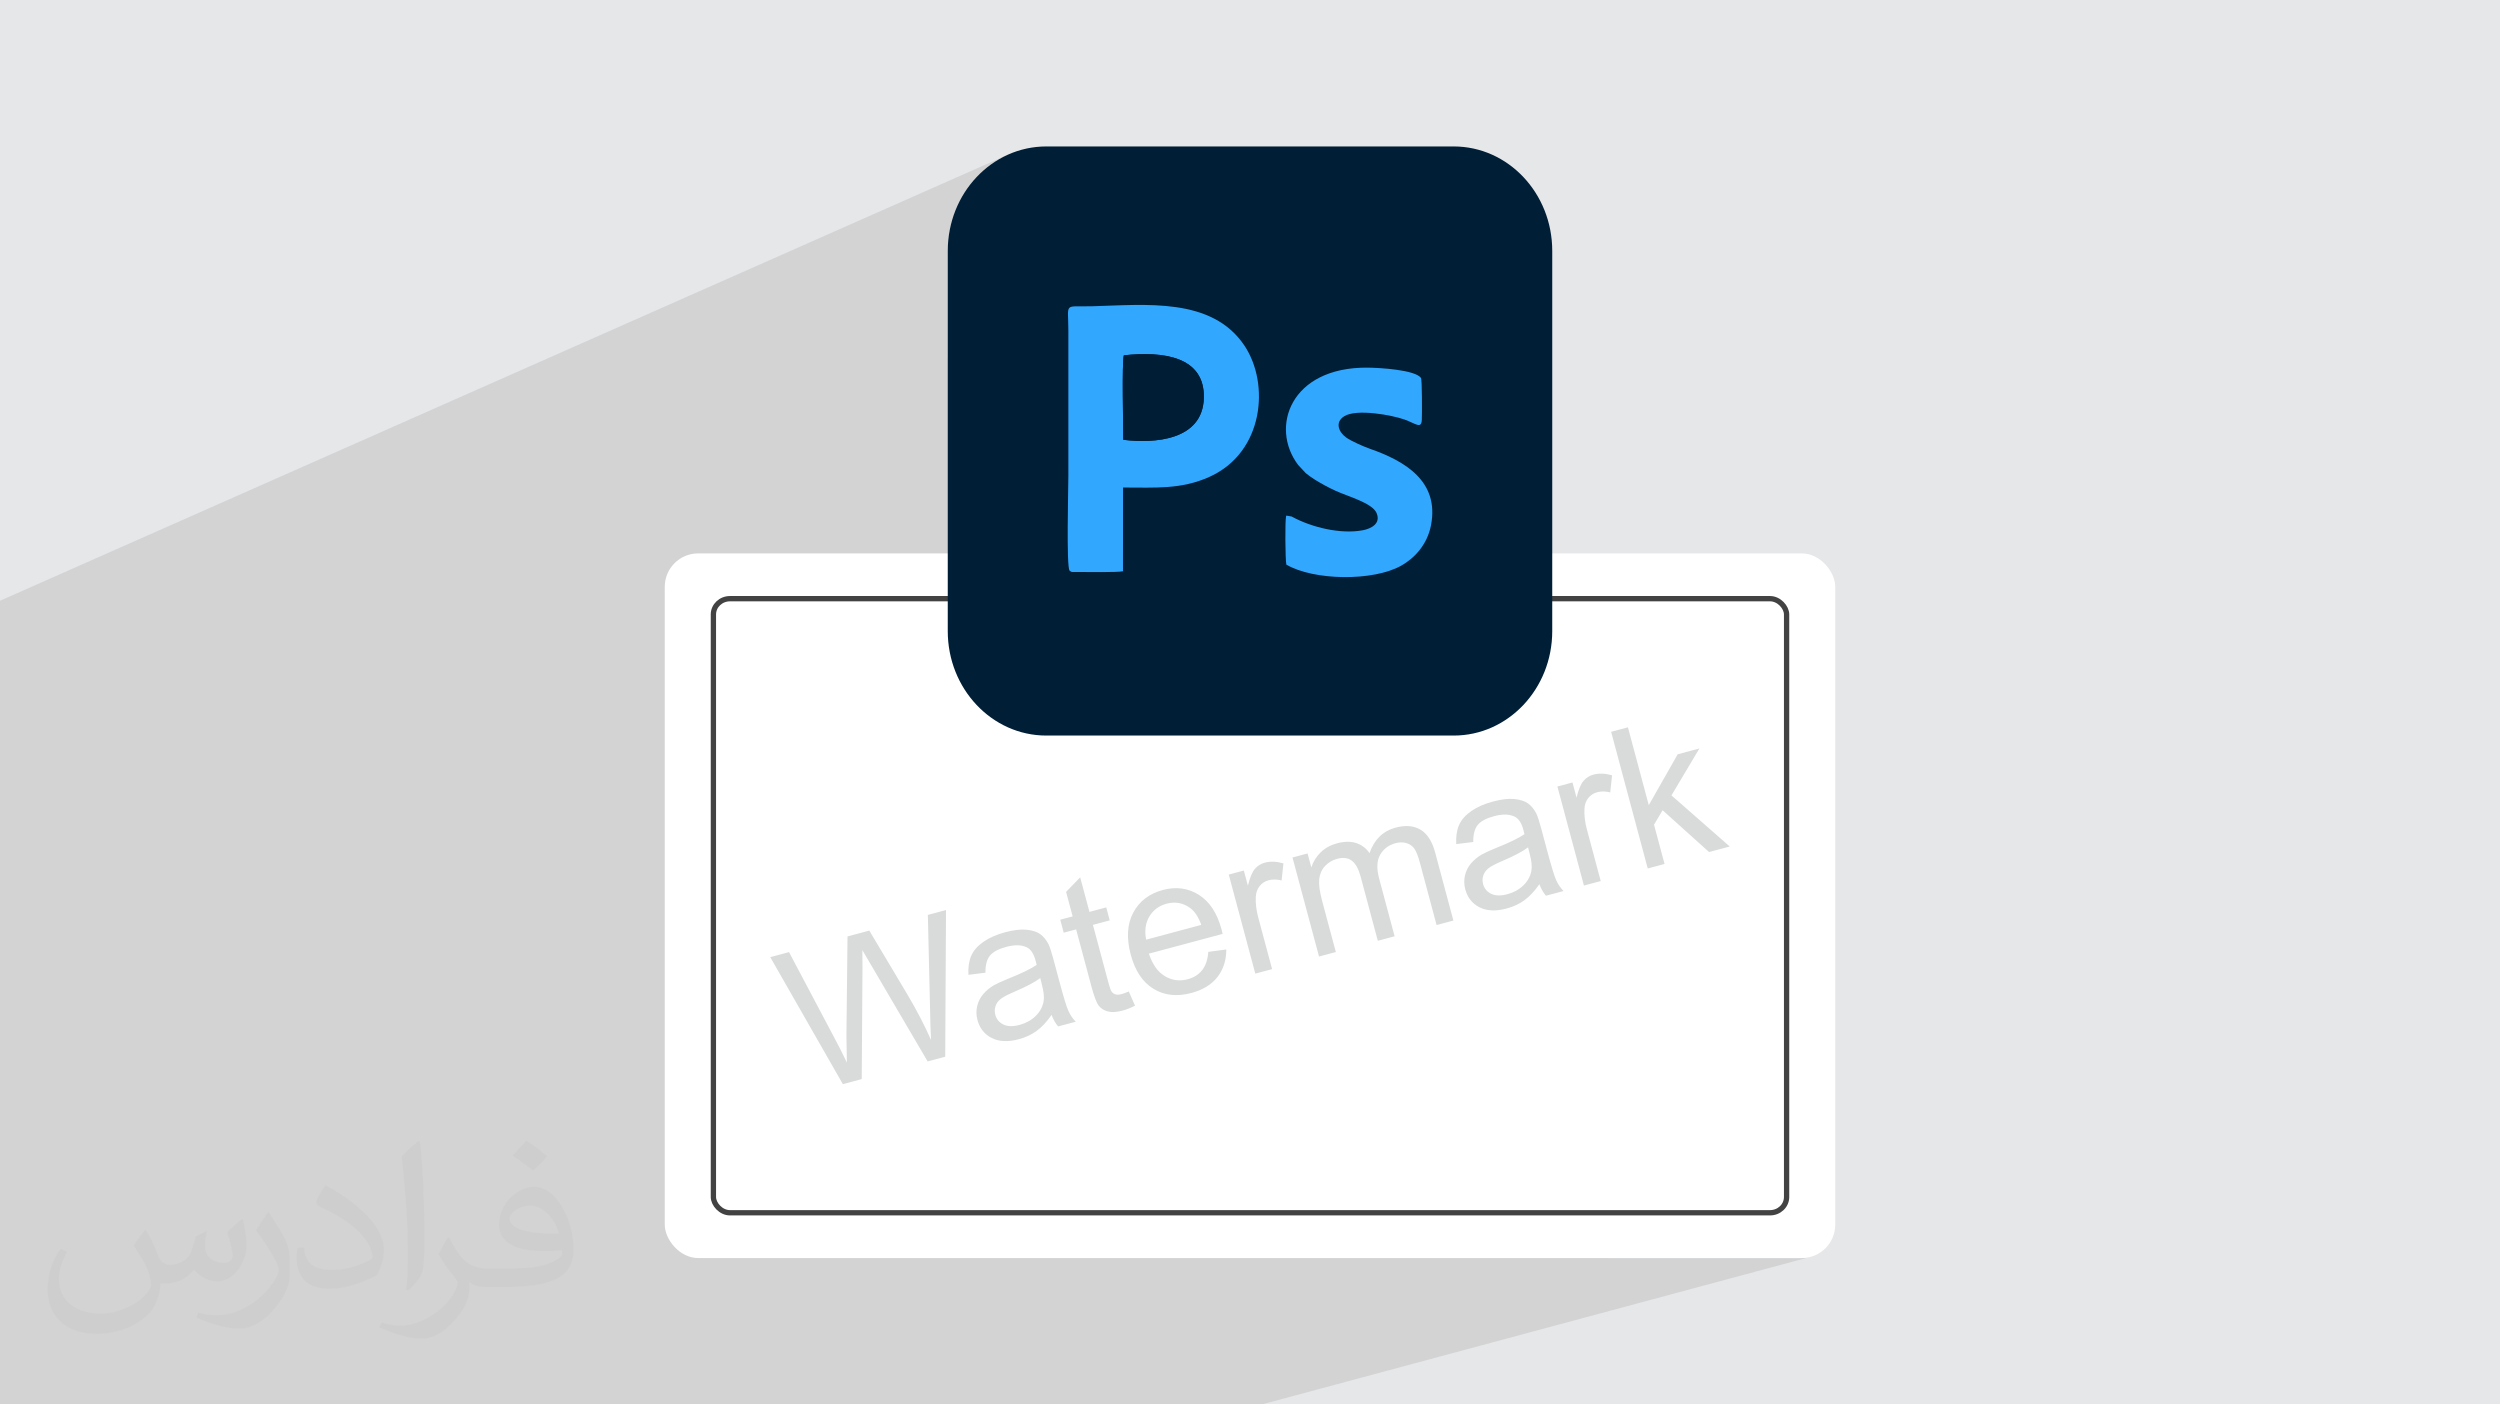 <?xml version="1.0" encoding="UTF-8"?>
<!DOCTYPE svg PUBLIC "-//W3C//DTD SVG 1.1//EN" "http://www.w3.org/Graphics/SVG/1.1/DTD/svg11.dtd">
<!-- Creator: CorelDRAW 2020 (64-Bit) -->
<svg xmlns="http://www.w3.org/2000/svg" xml:space="preserve" width="94.192mm" height="52.917mm" version="1.1" style="shape-rendering:geometricPrecision; text-rendering:geometricPrecision; image-rendering:optimizeQuality; fill-rule:evenodd; clip-rule:evenodd"
viewBox="0 0 9404.92 5283.66"
 xmlns:xlink="http://www.w3.org/1999/xlink"
 xmlns:xodm="http://www.corel.com/coreldraw/odm/2003">
 <defs>
  <style type="text/css">
   <![CDATA[
    .str0 {stroke:#434242;stroke-width:19.97;stroke-miterlimit:22.926}
    .fil7 {fill:#001D36}
    .fil5 {fill:#001E36}
    .fil6 {fill:#31A7FE}
    .fil0 {fill:#E6E7E8}
    .fil3 {fill:white}
    .fil4 {fill:#D9DADA;fill-rule:nonzero}
    .fil2 {fill:#373435;fill-opacity:0.031}
    .fil1 {fill:#2B2A29;fill-opacity:0.102}
   ]]>
  </style>
 </defs>
 <g id="Layer_x0020_1">
  <polygon class="fil0" points="-0,0 9404.92,0 9404.92,5283.66 -0,5283.66 "/>
  <polygon class="fil1" points="-0,3647.22 -0,3611.04 -0,3567.93 -0,3567.4 -0,3542.1 -0,3541.28 -0,3516.65 -0,3493.45 -0,3493.44 -0,3493.43 -0,3493.41 -0,3419.35 -0,3394.61 -0,3394.6 -0,3389.59 -0,3341.88 -0,3340.3 -0,3340.28 -0,3340.27 -0,3340.26 -0,3340.23 -0,3195.5 -0,3140.91 -0,3069.58 -0,3069.57 -0,2869.18 -0,2842.82 -0,2488.75 -0,2259.97 3791.89,581.81 3775.46,589.68 3759.48,598.35 3743.95,607.81 3728.91,618.03 3714.38,628.99 3700.37,640.65 3686.92,653 3674.04,666.01 3661.76,679.65 3650.1,693.91 3639.1,708.75 3628.77,724.15 3619.12,740.09 3610.19,756.53 3602.01,773.48 3594.58,790.87 3587.94,808.72 3582.11,826.96 3577.11,845.6 3572.97,864.6 3569.72,883.94 3567.36,903.6 3565.92,923.54 3565.44,943.75 3565.44,1348.79 4026.69,1155.51 4032.1,1153.72 4039.19,1152.74 4048.24,1152.36 4059.42,1152.33 4072.97,1152.43 4089.1,1152.45 4108.03,1152.15 4126.98,1151.59 4146.19,1150.92 4165.63,1150.2 4185.26,1149.46 4205.06,1148.76 4224.98,1148.12 4245,1147.61 4265.09,1147.26 4285.21,1147.11 4305.33,1147.21 4325.41,1147.6 4345.43,1148.33 4365.35,1149.43 4385.13,1150.96 4404.76,1152.95 4424.18,1155.46 4443.38,1158.52 4462.32,1162.17 4480.97,1166.46 4499.28,1171.45 4517.23,1177.15 4534.79,1183.63 4551.94,1190.92 4568.62,1199.06 4584.82,1208.12 4600.49,1218.12 4615.6,1229.1 4630.13,1241.12 4644.04,1254.21 4657.29,1268.43 4669.86,1283.81 4681.71,1300.39 4690.35,1314.18 4698.29,1328.6 4705.5,1343.57 4711.98,1359.06 4717.72,1375.02 4722.7,1391.38 4726.92,1408.11 4730.37,1425.14 4733.02,1442.44 4734.87,1459.94 4735.92,1477.6 4736.14,1495.37 4735.65,1509.75 4984.61,1410.92 5003.89,1403.64 5024.39,1397.37 5046.12,1392.15 5069.08,1388.06 5093.27,1385.13 5118.71,1383.44 5145.39,1383.04 5154.76,1383.21 5165.92,1383.57 5178.58,1384.14 5192.45,1384.97 5207.24,1386.05 5222.63,1387.42 5238.36,1389.1 5254.12,1391.11 5269.6,1393.48 5284.54,1396.23 5298.62,1399.38 5311.55,1402.96 5323.04,1406.98 5332.8,1411.47 5340.52,1416.47 5345.93,1421.98 5346.62,1424.8 5347.21,1430.07 5347.73,1437.47 5348.17,1446.67 5348.54,1457.34 5348.83,1469.18 5349.07,1481.84 5349.24,1495 5349.35,1508.35 5349.41,1521.55 5349.41,1534.29 5349.37,1546.23 5349.29,1557.05 5349.17,1566.45 5349.01,1574.07 5348.82,1579.61 5347.27,1590.43 5343.86,1596.6 5338.58,1598.88 5130.36,1679.26 5131.63,1679.8 5143.27,1684.45 5153.63,1688.26 5178.2,1697.25 5202.53,1707.02 5226.37,1717.67 5249.48,1729.29 5271.62,1741.96 5292.56,1755.78 5312.06,1770.83 5329.88,1787.2 5345.78,1805 5359.52,1824.29 5370.86,1845.18 5379.57,1867.73 5385.4,1892.07 5388.12,1918.26 5387.49,1946.4 5383.28,1976.58 5380.24,1989.89 5376.48,2002.7 5372.01,2015 5366.89,2026.79 5361.17,2038.07 5354.89,2048.85 5348.1,2059.11 5340.84,2068.86 5333.17,2078.08 5325.11,2086.79 5316.73,2094.98 5308.06,2102.65 5299.16,2109.78 5290.06,2116.39 5280.82,2122.47 5271.47,2128.01 5261.17,2133.43 5250.23,2138.48 5238.69,2143.16 4943.28,2252.22 6661.83,2252.22 6673.75,2253.43 6684.85,2256.89 6694.92,2262.37 6703.7,2269.63 6710.96,2278.41 6716.44,2288.49 6719.92,2299.6 6721.12,2311.51 6721.12,4503.12 6719.92,4515.03 6716.44,4526.15 6710.96,4536.21 6703.7,4544.99 6694.92,4552.25 6684.85,4557.73 6673.75,4561.19 6050.91,4732.74 6778.37,4732.74 6791.18,4732.1 6803.63,4730.18 6815.66,4727.06 4746.11,5283.66 4050.74,5283.66 423.34,5283.66 -0,5283.66 -0,5252.08 -0,5249.34 -0,5245.98 -0,5243.72 -0,5243.09 -0,5237.63 -0,5227.65 -0,5224.81 -0,5217.64 -0,5214.77 -0,5207.51 -0,5204.58 -0,5201.49 -0,5200.56 -0,5196.33 -0,5193.36 -0,5189.38 -0,5174.24 -0,5160.72 -0,5157.7 -0,5157.46 -0,5141.65 -0,5136.04 -0,5132.66 -0,5120.05 -0,5119.8 -0,5118.98 -0,5116.08 -0,5113.1 -0,5111.77 -0,5077.78 -0,5075.75 -0,5065.79 -0,5048.58 -0,5033.99 -0,5033.74 -0,5018.94 -0,5005.91 -0,4995 -0,4993.36 -0,4982.64 -0,4981.36 -0,4979.55 -0,4975.3 -0,4947.52 -0,4934.72 -0,4933.49 -0,4929.44 -0,4926.84 -0,4922.42 -0,4922.04 -0,4917.27 -0,4917.19 -0,4912.36 -0,4907.74 -0,4904.16 -0,4901.28 -0,4892.31 -0,4881.26 -0,4877.88 -0,4870.06 -0,4868.43 -0,4866.29 -0,4866.11 -0,4862.55 -0,4859.75 -0,4852.79 -0,4852.09 -0,4842.26 -0,4829.77 -0,4816.77 -0,4813.9 -0,4811.16 -0,4792.98 -0,4730.26 -0,4698.75 -0,4691.66 -0,4674.63 -0,4657.94 -0,4649.83 -0,4628.91 -0,4608.36 -0,4446.04 -0,4200.75 -0,4077.24 -0,4074.73 -0,3984.25 -0,3921.62 -0,3920.16 -0,3792.87 -0,3784.5 -0,3784.01 -0,3762.44 -0,3739.31 -0,3674.7 -0,3659.81 "/>
  <path class="fil2" d="M548.54 4627.69c17.95,27.21 29.6,53.36 40.96,82.43 8.45,16.91 12.93,48.09 52.57,48.09 11.61,0 28.28,-3.42 43.06,-11.61 16.63,-8.73 29.32,-21.94 35.94,-42l15.85 -53.36 38.57 -19.02 2.64 2.64c-5.27,20.09 -6.59,39.36 -6.59,54.43 0,44.63 38.57,61.56 69.22,61.56 17.95,0 34.09,-8.73 34.09,-25.11 0,-21.13 -8.98,-57.06 -20.62,-89.29 17.95,-17.95 35.94,-35.94 56.53,-50.47l3.17 1.6c8.98,38.04 14,75.56 14,100.66 0,24.57 -10.83,51.79 -19.81,69.49 -18.49,34.87 -51.25,62.62 -90.87,62.62 -30.1,0 -63.65,-15.07 -86.66,-43.06l-1.32 0c-21.66,26.96 -55.22,51.25 -108.86,51.25l-16.63 0c-2.64,35.41 -10.29,60.49 -21.94,82.95 -31.95,62.34 -126.81,106.47 -216.1,106.47 -124.17,0 -186.51,-71.59 -186.51,-166.96 0,-58.91 19.27,-113.6 48.88,-152.42l24.29 10.04c-18.49,35.41 -30.91,68.68 -30.91,101.45 0,89.29 72.66,131.83 156.4,131.83 77.68,0 173.83,-49.41 191.28,-106.72 -6.59,-62.62 -30.1,-91.93 -66.04,-148.99 10.83,-19.02 24.83,-38.04 42.28,-58.38l3.17 0 0 0 0 0 -0.02 -0.09zm1432.13 -336.04c26.15,16.39 51.79,35.66 76.87,57.85 -14,19.81 -31.45,37.79 -53.11,53.64 -25.11,-20.34 -50.19,-37.79 -75.84,-56.27 17.42,-19.55 34.62,-38.29 52.04,-55.22l0 0 0 0 0 0 0 0 0 0 0.03 0zm13.47 244.11c-42.28,0 -76.87,27.75 -76.87,48.34 0,44.13 84.53,57.85 185.72,57.31 -12.68,-51.79 -57.06,-105.68 -108.86,-105.68l0.01 0.03zm-94.86 236.19c54.96,0 103.04,-1.6 139.74,-10.83 40.96,-10.29 75.56,-30.91 75.56,-45.17 0,-3.7 0,-8.19 -1.32,-11.89 -22.98,2.11 -49.41,2.11 -72.38,2.11 -74.49,0 -131.55,-16.91 -154.02,-58.66 -5.55,-11.61 -9.51,-24.57 -9.51,-39.36 0,-40.43 17.42,-79.79 48.09,-107 25.61,-22.45 53.89,-36.44 82.67,-36.44 52.04,0 93.51,41.75 122.57,107.54 15.85,35.94 26.68,77.4 26.68,129.72 0,34.87 -9.51,64.19 -31.17,85.85 -40.43,39.11 -114.92,53.89 -229.04,53.89l-51.79 0 0 0 -13.47 0c-28.28,0 -48.62,-5.02 -64.72,-17.42l-2.64 0c0.79,6.59 1.32,12.93 1.32,19.02 0,25.61 -8.45,58.38 -25.61,84.53 -50.72,75.3 -105.68,108.04 -153.24,108.04 -48.09,0 -107,-18.49 -160.11,-42.54l9.51 -18.49c17.17,7.13 40.96,11.89 73.7,11.89 85.85,0 198.66,-82.43 212.66,-163 -3.17,-6.59 -8.98,-15.32 -17.17,-24.57 -25.11,-29.85 -40.96,-54.68 -55.75,-80.83 12.68,-25.11 24.29,-45.17 35.13,-63.4l4.49 -0.53c36.72,74.77 69.99,117.55 144.23,117.55l11.61 0 0 0 53.89 0 0 0 0 0 0 0 0 0 0 0 0.09 0.01zm-371.98 79c6.34,-34.34 6.87,-72.91 6.87,-108.86l0 -53.36c0,-99.6 -12.68,-244.36 -22.98,-338.68 17.95,-19.27 43.06,-42 62.87,-57.31l5.81 1.6c13.47,118.62 16.63,256 16.63,383.06 0,33.3 -1.32,65.79 -4.49,89.55 -1.85,30.1 -19.27,52.83 -56.53,87.7l-8.19 -3.7zm-382.8 -157.19c1.85,46.77 24.83,83.49 105.15,83.49 49.93,0 92.19,-12.93 138.96,-35.13 8.45,-3.7 12.93,-8.73 12.93,-12.93 0,-29.32 -22.45,-68.15 -60.23,-103.55 -36.72,-33.3 -85.34,-62.62 -130.76,-82.18 -15.6,-6.59 -20.62,-13.47 -20.62,-20.09 0,-13.47 17.95,-41.75 32.77,-62.09l5.02 -0.53c52.04,27.21 110.17,67.64 153.24,112.53 39.11,41.47 63.4,83.49 63.4,129.19 0,33.81 -10.29,65.51 -26.96,95.11 -57.06,28.79 -117.83,50.72 -178.06,50.72 -73.17,0 -123.1,-34.34 -123.1,-114.92 0,-8.73 0,-22.19 3.17,-39.64l25.11 0 0 0 0 0 0 0 0 0 0 0 -0.02 0zm-132.37 -132.9l45.45 73.45c16.63,27.21 32.23,56.81 32.23,103.55l0 59.7c0,48.34 -30.91,100.13 -80.83,151.38 -39.11,34.62 -73.7,49.41 -105.68,49.41 -47.55,0 -101.98,-14.79 -164.85,-41.75l7.13 -18.49c19.81,5.27 42.79,9.77 71.06,9.77 90.36,-0.53 182.8,-66.57 225.08,-147.15 5.02,-9.26 6.87,-17.95 6.87,-24.04 0,-9.26 -5.02,-19.55 -8.98,-28.79 -22.98,-43.31 -48.62,-82.95 -76.87,-119.68 14.79,-23.25 29.6,-45.7 45.7,-67.9l3.7 0.53 0 0 0 0 0 0 0 0 0 0 -0.02 0.01z"/>
  <g id="_2348308394512">
   <g>
    <rect class="fil3" x="2500.79" y="2081.86" width="4403.34" height="2650.88" rx="125.76" ry="125.76"/>
    <rect class="fil3 str0" x="2683.8" y="2252.21" width="4037.32" height="2310.19" rx="62.38" ry="59.29"/>
    <path class="fil4" d="M3170.77 4078.46l-273.06 -477.76 70.59 -18.92 167.38 316.4c17.81,33.06 34.65,66.12 50.27,99.12 -1.17,-58.41 -1.74,-92.12 -1.71,-101.11l4.1 -373.37 81.96 -21.97 143.43 240.5c35.39,59.78 65.03,116.83 88.82,171.13 -1.87,-34.26 -3.1,-73.81 -3.71,-118.66l-8.27 -351.99 68.32 -18.3 -2.98 551.71 -66.17 17.73 -212.73 -362.74c-17.88,-30.34 -28.77,-48.97 -32.78,-55.84 0.4,25.01 0.54,46.53 0.44,64.38l-2.85 420.62 -71.06 19.05zm785.2 -260.42c-18.09,26.27 -36.95,46.32 -56.4,60.39 -19.45,14.05 -41.57,24.33 -66.46,31.01 -40.91,10.95 -75.05,9.48 -102.4,-4.61 -27.35,-13.97 -45.18,-36.51 -53.48,-67.5 -4.88,-18.2 -5.15,-35.95 -0.93,-53.24 4.32,-17.31 12.02,-32.19 22.98,-44.87 11.09,-12.72 24.31,-23.7 39.93,-32.88 11.57,-6.57 29.52,-14.71 53.7,-24.52 49.37,-19.65 85.1,-37.04 106.9,-51.85 -2.06,-8.68 -3.41,-14.23 -4.02,-16.51 -6.87,-25.59 -17.68,-42.07 -32.47,-49.4 -19.97,-9.9 -45.92,-10.51 -77.73,-1.99 -29.8,7.99 -50.4,19.15 -61.73,33.35 -11.45,14.21 -16.92,35.43 -16.63,63.82l-64.04 7.93c-1.46,-27.95 2.01,-51.84 10.56,-71.57 8.58,-19.74 23.89,-37.19 45.94,-52.57 21.95,-15.26 49.13,-27.28 81.19,-35.87 31.82,-8.53 58.79,-11.78 80.79,-9.6 21.88,2.21 39.1,7.61 51.47,16.48 12.39,8.87 22.81,21.47 31.29,37.77 4.91,10.24 11.19,29.32 18.66,57.2l22.44 83.75c15.68,58.52 26.9,95.13 33.74,110.1 6.7,15.01 15.98,28.55 27.48,40.85l-66.05 17.71c-9.9,-11.58 -18.13,-26.06 -24.7,-43.4zm-42.53 -138.64c-20.48,15.48 -52.82,32.61 -97.04,51.38 -25.08,10.7 -42.4,19.82 -51.91,27.38 -9.51,7.55 -15.95,16.59 -19.43,27.01 -3.45,10.54 -3.78,21.29 -0.84,32.29 4.46,16.62 14.55,28.93 30.33,36.62 15.78,7.7 35.96,8.31 60.48,1.75 24.29,-6.52 44.54,-17.58 60.72,-33.33 16.09,-15.59 26.19,-33.82 30.14,-54.49 3.01,-16.08 0.74,-37.91 -6.67,-65.55l-5.78 -23.07zm332.96 50.44l23.55 53.45c-16.71,8.44 -32.11,14.63 -45.99,18.34 -22.86,6.13 -41.53,7.27 -56.16,3.37 -14.52,-3.92 -25.91,-11.01 -34.24,-21.48 -8.31,-10.46 -17.49,-34.69 -27.65,-72.6l-57.53 -214.66 -46.65 12.5 -13.08 -48.83 46.66 -12.5 -24.69 -92.13 53.02 -54.86 34.85 130.05 63.17 -16.91 13.08 48.82 -63.17 16.91 58.48 218.25c4.84,18.07 9.02,29.38 12.68,33.92 3.53,4.56 8.21,7.67 14.07,9.44 5.84,1.66 13.42,1.29 22.76,-1.21 6.94,-1.87 15.92,-5.17 26.85,-9.89zm299.25 -149.05l67.64 -8.9c0,40.65 -11.1,75.32 -33.25,103.68 -22.15,28.37 -54.75,48.4 -97.95,59.96 -54.31,14.57 -101.88,9.35 -142.68,-15.63 -40.76,-24.85 -69.29,-67.61 -85.47,-128.03 -16.73,-62.46 -13.73,-115.33 9.24,-158.42 22.93,-43.2 60.06,-71.62 111.4,-85.37 49.63,-13.31 94.72,-7.31 135.27,18.12 40.53,25.43 69.1,68.82 85.53,130.2 1,3.7 2.41,9.36 4.13,16.85l-277.47 74.35c13.32,40.16 33.22,68.42 59.84,84.5 26.5,16.11 55.38,20.04 86.36,11.73 23.11,-6.19 41.21,-17.57 54.22,-34.15 13.12,-16.59 20.82,-39.55 23.2,-68.92zm-233.88 -45.83l207.47 -55.59c-11.14,-30.62 -25.44,-51.91 -42.7,-64.1 -26.49,-18.94 -55.84,-24.15 -87.78,-15.59 -28.96,7.76 -50.65,23.95 -65.2,48.64 -14.43,24.63 -18.36,53.52 -11.79,86.64zm410.61 127.74l-99.84 -372.6 56.71 -15.19 15.3 57.05c7.4,-30.3 16.11,-51.36 26.19,-63.05 10.05,-11.78 22.44,-19.61 37.16,-23.54 21.3,-5.71 44.76,-4.8 70.33,2.58l-6.9 64.29c-17.6,-4.5 -34.08,-4.71 -49.4,-0.6 -13.77,3.68 -24.96,11.17 -33.64,22.35 -8.68,11.16 -13.37,24.75 -14.1,40.71 -1.06,24.25 2.04,49.72 9.2,76.41l52.15 194.67 -63.17 16.92zm239.78 -64.25l-99.84 -372.6 56.71 -15.19 14.12 52.64c6.74,-21.29 18.34,-40.18 34.78,-56.38 16.4,-16.32 36.94,-27.72 61.72,-34.37 27.52,-7.37 51.67,-7.68 72.31,-1.03 20.65,6.78 37.36,19.36 50.05,38 18.03,-51.37 50.64,-83.32 98.03,-96.01 37.09,-9.94 68.41,-7.43 93.76,7.71 25.45,15.11 43.94,43.88 55.33,86.35l68.44 255.46 -63.15 16.92 -62.84 -234.5c-6.73,-25.14 -13.76,-42.75 -20.82,-52.79 -7.04,-10.03 -16.83,-16.89 -29.56,-20.8 -12.6,-3.94 -26.18,-3.88 -40.66,-0.01 -26.32,7.06 -45.75,21.63 -58.45,43.62 -12.68,22.11 -13.82,52.31 -3.55,90.59l57.93 216.2 -63.16 16.93 -64.79 -241.81c-7.51,-28 -18.3,-47.7 -32.35,-58.92 -14.04,-11.24 -32.8,-13.78 -56.13,-7.53 -17.71,4.74 -32.85,13.8 -45.43,27.17 -12.57,13.37 -19.8,29.93 -21.79,49.82 -1.89,19.75 1.72,46.61 10.78,80.48l51.75 193.11 -63.18 16.92zm828.91 -272.11c-18.11,26.27 -36.96,46.32 -56.4,60.38 -19.46,14.06 -41.58,24.34 -66.47,31.01 -40.91,10.96 -75.06,9.47 -102.41,-4.6 -27.33,-13.97 -45.16,-36.5 -53.47,-67.5 -4.87,-18.19 -5.15,-35.95 -0.94,-53.23 4.33,-17.32 12.02,-32.21 22.99,-44.89 11.08,-12.71 24.3,-23.69 39.92,-32.87 11.58,-6.57 29.53,-14.72 53.7,-24.52 49.38,-19.65 85.12,-37.05 106.91,-51.85 -2.06,-8.68 -3.41,-14.24 -4.03,-16.51 -6.85,-25.59 -17.67,-42.07 -32.46,-49.4 -19.97,-9.91 -45.91,-10.51 -77.74,-1.99 -29.79,7.99 -50.39,19.15 -61.73,33.34 -11.44,14.21 -16.91,35.44 -16.62,63.83l-64.05 7.93c-1.46,-27.96 2.02,-51.84 10.58,-71.57 8.56,-19.73 23.89,-37.19 45.94,-52.57 21.93,-15.26 49.11,-27.28 81.17,-35.87 31.82,-8.53 58.79,-11.78 80.8,-9.6 21.89,2.21 39.09,7.61 51.46,16.48 12.39,8.87 22.82,21.45 31.3,37.77 4.91,10.22 11.18,29.32 18.65,57.2l22.45 83.75c15.69,58.52 26.9,95.13 33.73,110.1 6.72,15 15.99,28.54 27.48,40.85l-66.04 17.69c-9.9,-11.56 -18.14,-26.04 -24.69,-43.38zm-42.55 -138.64c-20.48,15.48 -52.82,32.61 -97.03,51.38 -25.08,10.69 -42.39,19.82 -51.91,27.38 -9.52,7.55 -15.95,16.59 -19.43,27.01 -3.46,10.53 -3.79,21.28 -0.84,32.28 4.45,16.63 14.55,28.93 30.33,36.62 15.78,7.69 35.95,8.32 60.48,1.76 24.29,-6.52 44.54,-17.58 60.71,-33.33 16.09,-15.58 26.19,-33.82 30.15,-54.49 3.01,-16.08 0.73,-37.91 -6.67,-65.55l-5.79 -23.07zm210.22 143.72l-99.84 -372.6 56.71 -15.2 15.3 57.07c7.39,-30.32 16.11,-51.37 26.19,-63.05 10.05,-11.8 22.45,-19.61 37.16,-23.55 21.29,-5.71 44.76,-4.8 70.32,2.58l-6.89 64.3c-17.6,-4.51 -34.08,-4.73 -49.4,-0.62 -13.76,3.68 -24.96,11.18 -33.64,22.35 -8.69,11.17 -13.37,24.75 -14.1,40.71 -1.06,24.27 2.04,49.73 9.19,76.41l52.16 194.67 -63.17 16.93zm240.02 -64.31l-137.72 -514.02 63.17 -16.92 78.46 292.78 108.76 -191.36 81.61 -21.88 -105.06 176.52 219.26 192.23 -77.79 20.84 -174.72 -157.21 -32.37 54.33 39.59 147.77 -63.18 16.93z"/>
   </g>
   <g>
    <path class="fil5" d="M3936.21 550.93l1532.5 0c204.74,0 370.77,175.9 370.77,392.83l0 1430.58c0,216.89 -166.02,392.83 -370.77,392.83l-1532.5 0c-204.69,0 -370.77,-175.91 -370.77,-392.83l0 -1430.58c0,-216.88 166,-392.83 370.77,-392.83z"/>
    <path class="fil6" d="M4225.71 1654.44c0,-47.1 -5.39,-292.94 2.17,-317.76 146.84,-15.79 305.21,3.69 300.89,160.86 -4.42,159.23 -185.75,171.39 -303.01,156.89l-0.05 -0.03 0 0 0 0.04zm-0.97 179.65c122.55,0 218.86,7.75 325.36,-40.2 204.53,-92.15 227.51,-349.84 131.61,-493.49 -122.47,-183.5 -373.04,-153.57 -573.68,-148.25 -108.82,2.84 -88.88,-17.37 -88.88,93.09l0 543.63c0,45.61 -7.94,342.74 4.49,357.74 8.14,7.29 9.58,5.07 23.67,5.17 37.69,0.19 157.19,1.93 177.3,-2.72l0.19 -314.95 0 0 -0.03 0 -0.02 0 -0.02 -0.02z"/>
    <path class="fil6" d="M4839.27 2124.14c102.25,59.96 325.94,63.66 432.2,3.86 50.02,-28.15 97.7,-79.11 111.81,-151.43 32.47,-166.54 -98.33,-242.34 -229.65,-288.31 -25.4,-8.89 -70.29,-28.88 -89.24,-42.28 -27.1,-19.12 -44.6,-57.08 -7.02,-80.3 46.42,-28.57 178.61,-4.52 227.15,12.9 41.05,14.7 62.69,36.77 64.31,1.02 1.09,-23.39 0.99,-149.68 -2.9,-157.63 -22.1,-30.81 -155.89,-38.51 -200.54,-38.94 -291.31,-2.79 -368.71,224.45 -262.11,365.76l29.03 31.25c8.72,7.41 24.15,18.25 35.35,25.11 25.01,15.38 47.68,27.81 76.29,40.98 46.34,21.39 138.17,45.83 154.59,83.67 17.28,39.75 -20.19,58.91 -51.22,64.86 -83.67,16.05 -193.9,-10.79 -268.1,-51.56l-18.03 -3.16c-0.48,-0.94 -1.94,0.47 -2.85,0.94 -4.56,18.15 -3.15,163.66 0.78,183.14l0 0 0.05 0.1 0.09 0 0.03 0.01z"/>
    <path class="fil7" d="M4225.71 1654.44c117.31,14.49 298.61,2.33 303.01,-156.9 4.35,-157.14 -154.06,-176.62 -300.89,-160.85 -7.56,24.8 -2.14,270.68 -2.14,317.76l0.02 0.03 0 0 0 -0.04z"/>
   </g>
  </g>
 </g>
</svg>
